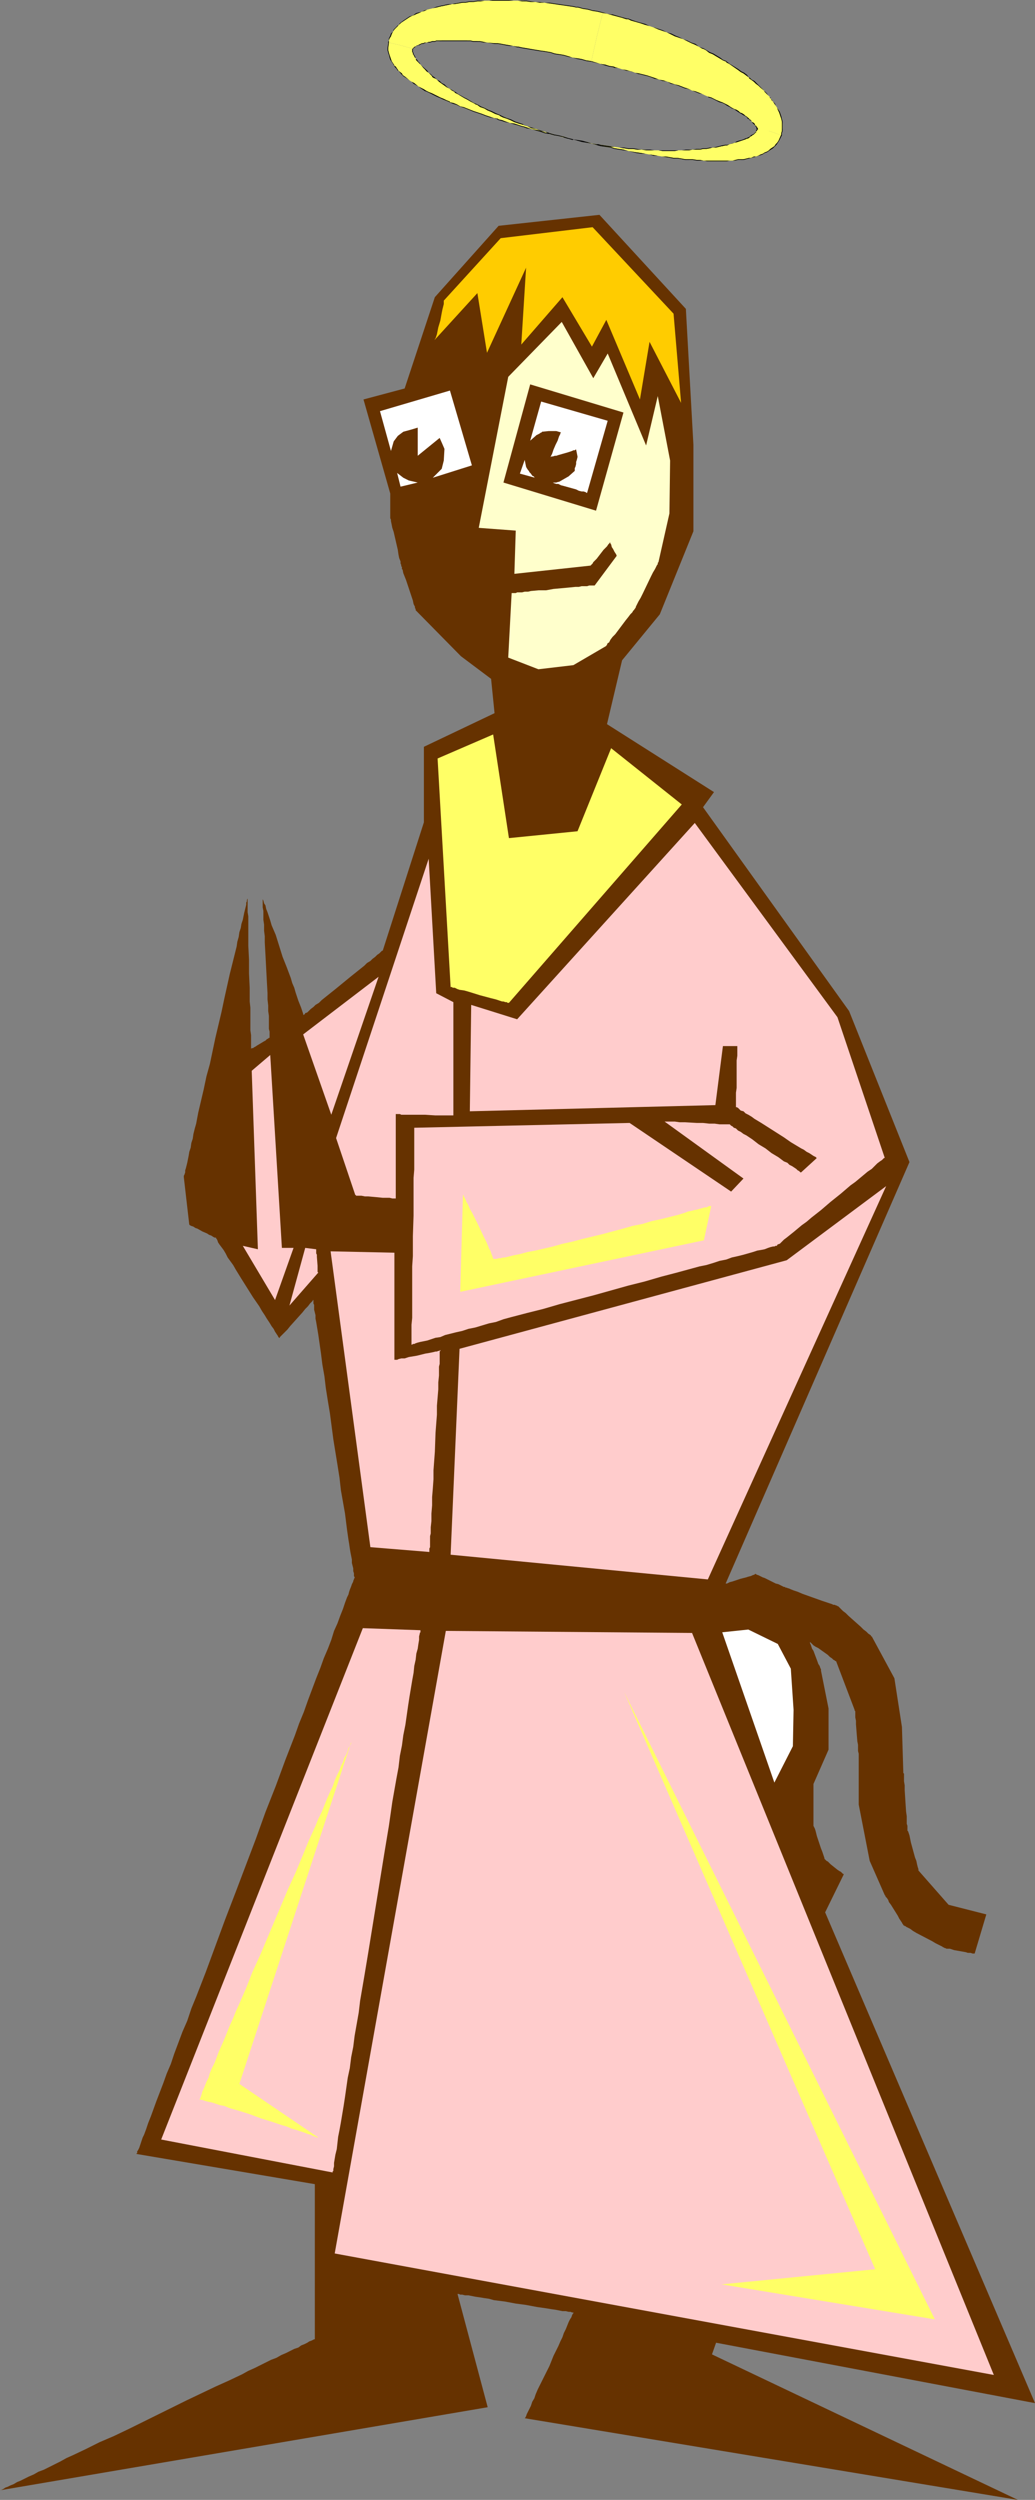 <?xml version="1.0" encoding="UTF-8" standalone="no"?>
<svg
   version="1.0"
   width="64.506mm"
   height="155.711mm"
   id="svg35"
   sodipodi:docname="Minister - Offbeat.wmf"
   xmlns:inkscape="http://www.inkscape.org/namespaces/inkscape"
   xmlns:sodipodi="http://sodipodi.sourceforge.net/DTD/sodipodi-0.dtd"
   xmlns="http://www.w3.org/2000/svg"
   xmlns:svg="http://www.w3.org/2000/svg">
  <rect width="100%" height="100%" fill="#808080" stroke="none"/>
  <sodipodi:namedview
     id="namedview35"
     pagecolor="#ffffff"
     bordercolor="#000000"
     borderopacity="0.25"
     inkscape:showpageshadow="2"
     inkscape:pageopacity="0.0"
     inkscape:pagecheckerboard="0"
     inkscape:deskcolor="#d1d1d1"
     inkscape:document-units="mm" />
  <defs
     id="defs1">
    <pattern
       id="WMFhbasepattern"
       patternUnits="userSpaceOnUse"
       width="6"
       height="6"
       x="0"
       y="0" />
  </defs>
  <path
     style="fill:#ffff66;fill-opacity:1;fill-rule:evenodd;stroke:none"
     d="m 140.562,8.726 1.454,-5.817 0.969,0.323 1.131,0.162 1.293,0.323 1.131,0.323 0.969,0.323 0.485,0.162 0.646,0.162 1.131,0.323 1.131,0.323 0.969,0.485 1.131,0.323 0.969,0.323 h 0.162 l 0.969,0.323 0.969,0.485 0.969,0.323 0.969,0.485 0.969,0.323 0.808,0.323 0.162,0.162 0.969,0.323 0.969,0.485 0.969,0.323 0.808,0.485 0.969,0.485 0.808,0.485 h 0.162 l 0.646,0.323 0.808,0.485 0.969,0.485 0.646,0.485 0.808,0.323 0.808,0.485 0.808,0.485 v 0 l 0.808,0.485 0.646,0.485 0.646,0.485 0.808,0.323 0.646,0.485 0.485,0.485 0.646,0.485 0.646,0.485 h 0.162 l 0.485,0.485 0.485,0.485 0.646,0.323 0.485,0.646 0.485,0.323 0.485,0.485 0.485,0.485 0.323,0.485 0.485,0.485 0.485,0.485 v 0.162 l 0.323,0.323 0.323,0.485 0.323,0.485 0.323,0.485 0.323,0.485 0.323,0.485 0.323,0.485 0.162,0.485 0.162,0.646 0.162,0.485 v 0.646 l 0.162,0.485 v 0.646 0.485 l -0.162,0.646 v 0.485 0.162 0 l -0.162,0.323 -2.747,-0.97 -2.908,-0.485 v -0.323 h -0.162 v 0 -0.162 0 l -0.162,-0.162 -0.162,-0.162 v 0 l -0.162,-0.162 -0.162,-0.162 -0.162,-0.323 -0.162,-0.162 -0.162,-0.162 -0.323,-0.323 -0.162,-0.162 -0.323,-0.162 v -0.162 l -0.323,-0.162 -0.323,-0.323 -0.485,-0.323 -0.323,-0.162 -0.485,-0.323 -0.323,-0.323 -0.485,-0.162 -0.646,-0.323 -0.485,-0.323 -0.485,-0.162 v -0.162 l -0.646,-0.323 -0.485,-0.162 -0.646,-0.323 -0.646,-0.323 -0.646,-0.323 -0.646,-0.162 -0.646,-0.485 -0.646,-0.162 v 0 l -0.808,-0.323 -0.646,-0.323 -0.808,-0.323 -0.808,-0.162 -0.808,-0.323 -0.808,-0.323 -0.646,-0.162 -0.162,-0.162 -0.808,-0.323 -0.808,-0.162 -0.808,-0.323 -0.969,-0.323 -0.808,-0.323 -0.969,-0.162 -0.162,-0.162 -0.808,-0.162 -0.808,-0.162 -0.969,-0.323 -0.969,-0.323 -0.969,-0.323 -0.969,-0.162 -0.162,-0.162 -0.808,-0.162 -0.969,-0.323 -1.131,-0.162 -0.969,-0.323 -0.969,-0.323 h -0.646 l -0.485,-0.162 -0.969,-0.323 -1.131,-0.323 -0.969,-0.162 -1.131,-0.323 -0.969,-0.162 z"
     id="path1" />
  <path
     style="fill:#000000;fill-opacity:1;fill-rule:evenodd;stroke:none"
     d="m 142.016,3.07 0.969,0.162 1.131,0.323 v 0 l 2.423,0.646 0.969,0.323 h 0.485 v 0 l 0.646,0.323 1.131,0.323 1.131,0.323 0.969,0.323 1.131,0.323 0.969,0.323 h 0.162 -0.162 l 1.131,0.485 0.969,0.323 0.969,0.323 0.969,0.485 0.969,0.485 0.969,0.323 0.969,0.323 0.969,0.485 0.969,0.485 0.808,0.323 0.969,0.485 0.808,0.485 h 0.162 v 0 l 0.646,0.323 0.808,0.646 0.808,0.323 0.808,0.485 0.808,0.485 0.808,0.485 0.808,0.323 v 0 0.162 l 0.646,0.323 2.1,1.454 0.646,0.485 0.646,0.323 0.646,0.485 0.646,0.485 v 0 0.162 l 1.131,0.808 0.485,0.485 v 0 l 0.646,0.485 0.485,0.485 0.969,0.808 h -0.162 l 0.485,0.485 0.485,0.485 v 0 l 0.485,0.485 h -0.162 l 0.162,0.162 0.323,0.323 h -0.162 l 0.485,0.485 0.323,0.485 0.323,0.485 0.323,0.485 0.162,0.485 0.323,0.646 0.162,0.485 0.162,0.485 0.162,0.485 v 0 l 0.162,0.646 v 0.485 1.131 0.646 l -0.162,0.485 v 0.162 0 0.162 l 0.162,0.162 v -0.323 -0.162 l 0.162,-0.485 v -0.646 -1.131 -0.485 l -0.162,-0.646 v 0 l -0.162,-0.646 -0.162,-0.485 -0.162,-0.485 -0.323,-0.485 -0.323,-0.485 -0.323,-0.485 -0.162,-0.485 -0.485,-0.485 -0.323,-0.485 v 0 l -0.323,-0.323 h 0.162 l -0.162,-0.162 -0.485,-0.485 v 0 l -0.323,-0.485 -0.485,-0.485 v 0 l -0.969,-0.97 -0.485,-0.485 -0.485,-0.485 v 0 l -0.485,-0.485 -0.646,-0.323 -0.485,-0.485 v 0 h -0.162 l -0.485,-0.646 -0.646,-0.485 -0.646,-0.323 -0.646,-0.485 -2.1,-1.293 -0.646,-0.485 v 0 l -0.162,-0.162 -0.808,-0.323 -0.646,-0.485 -0.808,-0.485 -0.808,-0.485 -0.808,-0.323 -0.808,-0.485 -0.808,-0.485 h -0.162 v 0 l -0.808,-0.323 -0.808,-0.646 -0.969,-0.323 -0.969,-0.485 -0.969,-0.323 -0.969,-0.485 -0.808,-0.323 -0.969,-0.485 -1.131,-0.323 -0.969,-0.485 -0.969,-0.323 -0.969,-0.323 h -0.162 v 0 L 153.002,6.14 152.033,5.656 150.902,5.333 149.771,5.009 148.802,4.686 147.994,4.363 h -0.485 0.162 L 146.54,4.04 144.278,3.393 h -0.162 l -1.131,-0.162 -0.969,-0.323 z"
     id="path2" />
  <path
     style="fill:#000000;fill-opacity:1;fill-rule:evenodd;stroke:none"
     d="m 178.368,30.379 v -0.323 h -0.162 0.162 v -0.162 h -0.162 v 0 0 0 -0.162 l -0.162,-0.162 v 0 h -0.162 v -0.162 l -0.162,-0.323 v 0 l -0.162,-0.162 v 0 l -0.323,-0.162 v 0 l -0.162,-0.162 v 0 l -0.162,-0.323 -0.323,-0.162 v 0 l -0.162,-0.162 v -0.162 h -0.162 l -0.323,-0.323 -0.323,-0.162 -0.323,-0.323 -0.485,-0.323 -0.485,-0.162 -0.323,-0.323 -0.485,-0.323 -0.485,-0.162 -0.646,-0.323 -0.485,-0.323 v 0.162 -0.162 l -0.485,-0.323 -0.646,-0.323 -0.646,-0.323 -0.485,-0.162 -0.808,-0.323 -0.646,-0.323 -0.646,-0.323 -0.646,-0.162 v 0 0 l -0.808,-0.323 -0.646,-0.323 -0.808,-0.323 -0.808,-0.323 -0.808,-0.162 -0.646,-0.323 -0.808,-0.323 h -0.162 l -0.808,-0.323 -0.808,-0.323 -0.808,-0.162 -0.969,-0.323 -0.808,-0.323 v 0 l -0.969,-0.323 v 0 h -0.162 l -0.808,-0.162 v 0 l -0.808,-0.323 v 0 l -0.969,-0.323 -0.969,-0.323 v 0 l -1.939,-0.485 v 0 0 l -0.969,-0.162 -0.969,-0.323 v 0 l -1.131,-0.323 -0.969,-0.162 v 0 l -0.969,-0.323 v 0 l -0.646,-0.162 v 0 l -0.323,-0.162 -1.131,-0.162 v 0 l -0.969,-0.323 H 142.339 l -0.969,-0.162 -2.1,-0.646 v 0.162 l 2.1,0.485 0.969,0.323 v 0 l 1.131,0.323 v 0 l 0.969,0.162 v 0 l 0.323,0.162 h 0.808 v 0 l 0.969,0.323 v 0 l 0.969,0.323 1.131,0.162 h -0.162 l 1.131,0.323 0.808,0.323 h 0.162 l 1.939,0.485 v 0 l 0.969,0.323 0.808,0.323 h 0.162 l 0.808,0.162 v 0 l 0.808,0.323 h 0.162 v 0 l 0.969,0.162 v 0 l 0.808,0.485 0.808,0.162 0.969,0.323 0.808,0.323 0.808,0.323 h 0.162 l 0.646,0.162 0.808,0.323 0.808,0.323 0.808,0.323 0.808,0.162 0.646,0.323 0.808,0.323 h -0.162 l 0.162,0.162 0.646,0.162 0.646,0.323 0.646,0.323 0.646,0.323 0.646,0.162 0.646,0.323 0.485,0.323 0.646,0.323 v 0 0 l 0.485,0.323 0.485,0.162 0.485,0.323 0.485,0.323 0.485,0.323 0.323,0.162 0.485,0.323 0.323,0.162 0.485,0.323 0.162,0.323 h 0.162 v 0 l 0.162,0.162 0.323,0.323 v -0.162 l 0.323,0.323 v 0 l 0.162,0.323 0.162,0.162 v 0 l 0.162,0.162 v 0 l 0.162,0.162 v 0 l 0.162,0.162 v 0.162 h 0.162 v 0 0.162 l 0.162,0.162 v 0 0 0 0.162 -0.162 0.323 z"
     id="path3" />
  <path
     style="fill:#ffff66;fill-opacity:1;fill-rule:evenodd;stroke:none"
     d="m 181.276,30.864 2.747,0.97 v 0.162 l -0.323,0.646 -0.162,0.485 -0.485,0.485 -0.162,0.485 -0.485,0.323 -0.323,0.323 -0.485,0.485 -0.485,0.323 -0.485,0.162 -0.485,0.323 -0.485,0.323 h -0.485 l -0.485,0.323 -0.646,0.162 h -0.323 l -0.162,0.162 -0.485,0.162 -0.646,0.162 -0.646,0.162 h -0.646 l -0.646,0.162 h -0.646 l -0.646,0.162 h -0.646 -0.646 l -0.646,0.162 h -0.162 -0.808 -0.646 -0.808 -0.646 -0.808 -0.808 l -0.808,-0.162 h -0.808 v 0 l -0.808,-0.162 h -0.969 -0.808 l -0.969,-0.162 h -0.808 l -0.969,-0.162 -0.808,-0.162 h -0.162 -0.808 l -0.969,-0.162 -0.969,-0.162 -0.969,-0.162 -0.969,-0.162 -0.969,-0.162 h -0.162 l -0.808,-0.162 -0.969,-0.162 -1.131,-0.162 -0.969,-0.162 -0.969,-0.162 -1.131,-0.323 v 0 l -1.131,-0.162 -0.969,-0.162 -0.969,-0.162 -1.131,-0.162 -1.131,-0.323 -0.646,-0.162 h -0.485 l -1.131,-0.323 -0.969,-0.162 -1.131,-0.323 -1.131,-0.162 -1.131,-0.323 v 0 0 l 1.131,0.323 1.131,0.162 1.131,0.162 1.131,0.323 0.969,0.162 0.485,0.162 h 0.646 l 1.131,0.162 1.131,0.162 0.969,0.162 1.131,0.162 0.969,0.162 h 0.162 l 0.969,0.162 h 1.131 l 0.969,0.162 h 0.969 1.131 l 0.646,0.162 h 0.323 0.969 0.969 l 0.969,0.162 h 0.969 0.808 0.969 0.162 l 0.808,-0.162 h 0.808 0.969 l 0.808,-0.162 h 0.808 0.808 l 0.969,-0.162 v 0 h 0.646 l 0.808,-0.162 h 0.808 l 0.646,-0.162 0.808,-0.162 h 0.646 l 0.646,-0.162 0.808,-0.162 v 0 l 0.485,-0.162 0.646,-0.162 0.646,-0.162 0.485,-0.162 0.646,-0.162 0.485,-0.162 0.485,-0.162 0.485,-0.162 0.485,-0.323 0.323,-0.162 h 0.162 l 0.162,-0.162 0.323,-0.162 0.485,-0.162 0.162,-0.162 0.323,-0.323 0.162,-0.162 0.162,-0.162 0.162,-0.162 0.162,-0.162 0.162,-0.162 v -0.162 -0.162 0 -0.162 0 -0.162 z"
     id="path4" />
  <path
     style="fill:#000000;fill-opacity:1;fill-rule:evenodd;stroke:none"
     d="m 184.023,31.672 -0.646,1.454 -0.323,0.485 -0.323,0.323 v 0 l -0.323,0.485 v 0 l -0.485,0.323 -0.485,0.323 -0.323,0.323 -0.485,0.323 -0.485,0.162 -0.485,0.323 -0.485,0.162 -0.646,0.323 -0.485,0.162 v 0 h -0.323 v 0 h -0.162 l -0.646,0.323 h 0.162 -0.646 l -0.646,0.162 -0.646,0.162 h -0.646 -0.646 l -0.646,0.162 -0.646,0.162 h -0.646 -0.646 -4.685 -0.808 l -0.808,-0.162 v 0 h -0.808 l -0.969,-0.162 h -0.808 -0.969 l -0.808,-0.162 -0.969,-0.162 h -0.808 -0.162 l -0.808,-0.162 -0.969,-0.162 h -0.969 l -0.969,-0.162 -0.969,-0.162 -0.969,-0.162 h -0.162 l -0.808,-0.162 -0.969,-0.162 -1.131,-0.162 -1.939,-0.323 -1.131,-0.323 v 0 l -2.1,-0.323 -0.969,-0.323 -1.131,-0.162 -1.131,-0.162 v 0 l -0.646,-0.162 v 0 l -0.485,-0.162 -1.131,-0.162 -0.969,-0.323 -1.131,-0.162 -1.131,-0.323 -1.131,-0.162 h 0.162 v 0 H 134.907 v 0 l 1.131,0.323 1.131,0.323 1.131,0.162 0.969,0.162 1.131,0.323 0.485,0.162 v 0 l 0.646,0.162 v 0 l 1.131,0.162 1.131,0.162 0.969,0.323 2.1,0.323 v 0 l 1.131,0.162 1.939,0.485 1.131,0.162 h 0.969 l 0.808,0.162 h 0.162 l 0.969,0.323 h 0.969 l 0.969,0.162 0.969,0.162 0.969,0.162 0.808,0.162 h 0.162 0.808 l 0.969,0.162 0.808,0.162 h 0.969 0.808 l 0.969,0.162 h 0.808 v 0 h 0.808 l 0.808,0.162 h 4.685 l 0.646,-0.162 h 0.646 0.646 l 0.646,-0.162 h 0.646 0.646 l 0.646,-0.162 0.646,-0.162 0.646,-0.162 v 0 l 0.485,-0.162 h 0.162 v 0 l 0.323,-0.162 v 0 l 0.646,-0.162 0.485,-0.162 0.485,-0.162 0.485,-0.323 0.485,-0.162 0.485,-0.323 0.485,-0.323 0.485,-0.323 0.323,-0.323 v 0 l 0.485,-0.485 0.323,-0.485 0.323,-0.485 0.646,-1.293 z"
     id="path5" />
  <path
     style="fill:#000000;fill-opacity:1;fill-rule:evenodd;stroke:none"
     d="m 136.038,33.126 1.131,0.162 1.131,0.323 1.131,0.162 0.969,0.162 0.485,0.162 0.646,0.162 2.262,0.323 h 0.969 l 1.131,0.162 0.969,0.162 h 0.162 l 0.969,0.162 h 1.131 l 0.969,0.162 h 0.969 l 1.131,0.162 h 0.646 0.323 0.969 0.969 l 0.969,0.162 h 2.908 l 0.808,-0.162 h 0.808 0.969 0.808 l 0.808,-0.162 h 0.808 0.969 v 0 l 0.646,-0.162 h 0.808 l 0.808,-0.162 0.646,-0.162 h 0.808 l 0.646,-0.162 0.646,-0.162 h 0.162 l 0.646,-0.162 v 0 0 h 0.485 v 0 l 0.646,-0.323 0.646,-0.162 0.485,-0.162 0.646,-0.162 0.485,-0.162 0.485,-0.162 0.485,-0.162 0.485,-0.162 0.323,-0.162 v 0 h 0.162 l 0.323,-0.162 0.323,-0.323 0.323,-0.162 0.162,-0.162 0.323,-0.162 v 0 l 0.323,-0.323 v 0 l 0.162,-0.162 0.162,-0.162 h -0.162 l 0.162,-0.162 0.162,-0.162 v -0.162 h 0.162 v -0.323 l -0.162,-0.162 v 0.162 -0.162 h -0.162 v 0.162 l 0.162,0.162 v -0.162 0.162 0 l -0.162,0.162 v 0 l -0.162,0.323 h 0.162 l -0.162,0.162 -0.162,0.162 -0.162,0.162 v 0 l -0.162,0.162 v 0 l -0.323,0.162 -0.323,0.162 -0.323,0.323 -0.323,0.162 -0.323,0.162 h 0.162 -0.162 l -0.485,0.162 -0.323,0.162 -0.485,0.162 -0.646,0.162 -0.485,0.162 -0.485,0.323 -0.646,0.162 -0.485,0.162 -0.646,0.162 v 0 h -0.485 v 0 l -0.808,0.162 v 0 l -0.646,0.162 -0.646,0.162 -0.808,0.162 h -0.646 l -0.808,0.162 h -0.808 l -0.646,0.162 v 0 h -0.969 l -0.808,0.162 h -0.808 -0.808 l -0.969,0.162 h -0.808 -0.808 -2.908 -0.969 -0.969 l -0.969,-0.162 h -0.323 -0.646 -1.131 l -0.969,-0.162 -0.969,-0.162 h -1.131 l -0.969,-0.162 h -0.162 -0.969 l -1.131,-0.162 -0.969,-0.162 -2.262,-0.323 -0.646,-0.162 h -0.485 l -0.969,-0.162 -1.131,-0.323 -1.131,-0.323 -1.131,-0.162 z"
     id="path6" />
  <path
     style="fill:#ffff66;fill-opacity:1;fill-rule:evenodd;stroke:none"
     d="M 134.907,32.803 Z"
     id="path7" />
  <path
     style="fill:#ffff66;fill-opacity:1;fill-rule:evenodd;stroke:none"
     d="m 134.907,32.803 v 0 l -1.131,-0.323 -1.131,-0.162 -1.131,-0.323 -0.969,-0.162 -1.131,-0.323 -0.323,-0.162 -0.808,-0.162 -0.969,-0.323 -1.131,-0.162 -0.969,-0.323 -1.131,-0.323 -0.808,-0.162 -0.162,-0.162 -0.969,-0.162 -0.969,-0.323 -1.131,-0.323 -0.969,-0.323 -0.808,-0.323 -0.808,-0.162 -0.162,-0.162 -0.969,-0.162 -0.969,-0.323 -0.969,-0.323 -0.808,-0.323 -0.969,-0.323 -0.969,-0.323 v 0 l -0.808,-0.162 -0.808,-0.323 -0.808,-0.323 -0.808,-0.323 -0.808,-0.323 -0.808,-0.323 -0.808,-0.323 v 0 l -0.808,-0.323 -0.808,-0.323 -0.646,-0.485 -0.808,-0.162 -0.485,-0.323 -0.808,-0.323 -0.646,-0.323 -0.646,-0.485 v 0 L 99.686,21.007 99.201,20.684 98.555,20.36 98.07,20.037 97.424,19.553 96.939,19.229 96.454,18.906 95.97,18.583 95.485,18.26 95,17.775 H 94.839 L 94.516,17.452 94.193,16.967 93.869,16.644 93.385,16.159 93.223,15.836 92.738,15.351 92.577,15.028 92.254,14.382 92.092,13.897 91.769,13.574 91.608,12.927 V 12.443 L 91.446,11.796 V 11.311 10.18 10.019 h 0.162 l 2.747,0.646 2.908,0.808 -0.162,0.162 v 0 0.162 0 0.162 0.162 l 0.162,0.162 v 0.162 l 0.162,0.323 v 0.162 l 0.162,0.323 0.162,0.323 0.323,0.323 0.162,0.323 0.162,0.162 0.162,0.162 0.162,0.323 0.323,0.323 0.323,0.323 0.323,0.485 0.485,0.323 0.323,0.485 0.485,0.323 0.485,0.485 0.323,0.323 0.646,0.323 v 0.162 l 0.485,0.323 0.485,0.485 0.646,0.323 0.485,0.485 0.646,0.323 0.646,0.485 0.646,0.323 0.646,0.485 v 0.162 l 0.808,0.323 0.646,0.485 0.808,0.323 0.646,0.485 0.808,0.323 0.808,0.485 0.808,0.323 v 0.162 l 0.808,0.323 0.808,0.323 0.969,0.485 0.808,0.485 0.808,0.323 0.969,0.323 0.162,0.162 0.646,0.323 0.969,0.323 0.969,0.485 0.808,0.323 1.131,0.323 0.969,0.485 v 0 l 0.969,0.323 1.131,0.323 0.969,0.323 0.969,0.323 1.131,0.323 0.646,0.323 h 0.323 l 1.131,0.323 0.969,0.323 1.293,0.162 0.969,0.323 z"
     id="path8" />
  <path
     style="fill:#000000;fill-opacity:1;fill-rule:evenodd;stroke:none"
     d="m 135.069,32.803 -1.293,-0.323 v 0 l -1.131,-0.162 v 0 l -0.969,-0.323 h -0.162 l -0.969,-0.323 v 0 l -1.131,-0.323 h -0.323 l -0.808,-0.162 h 0.162 l -1.131,-0.323 -0.969,-0.323 h -0.162 l -0.969,-0.162 v 0 l -0.969,-0.323 -0.969,-0.323 h -0.162 l -0.969,-0.323 v 0 l -0.969,-0.323 -1.131,-0.162 -0.969,-0.323 -0.808,-0.323 -0.808,-0.162 -0.162,-0.162 -0.969,-0.162 v 0 l -0.969,-0.323 -0.969,-0.323 -0.808,-0.323 -0.969,-0.323 -0.969,-0.323 v 0 0 l -0.808,-0.323 -0.808,-0.323 -0.808,-0.323 -0.808,-0.162 -0.808,-0.485 -0.808,-0.323 -0.808,-0.162 v 0 -0.162 l -0.808,-0.323 -0.646,-0.323 -0.808,-0.323 -0.646,-0.323 -0.646,-0.323 -0.646,-0.323 -0.808,-0.323 -0.646,-0.323 v 0 0 L 99.847,21.007 99.201,20.684 98.555,20.36 97.585,19.553 96.939,19.229 96.454,18.906 95.485,18.098 95,17.775 94.839,17.613 v 0 L 94.677,17.29 93.869,16.644 v 0 l -0.323,-0.485 -0.323,-0.485 v 0 L 92.738,15.351 h 0.162 l -0.323,-0.485 -0.323,-0.485 -0.162,-0.485 -0.162,-0.485 -0.162,-0.485 v 0 L 91.608,12.443 91.446,11.796 V 11.311 L 91.608,10.18 V 10.019 10.18 10.019 L 91.446,9.857 v 0.162 0.162 l -0.162,1.131 v 0.485 l 0.162,0.646 0.162,0.485 v 0 l 0.162,0.646 0.162,0.485 0.323,0.485 0.323,0.485 0.162,0.323 0.323,0.485 v 0 l 0.323,0.323 0.323,0.485 h 0.162 l 0.646,0.808 0.323,0.323 0.162,0.162 0.485,0.323 0.969,0.646 0.485,0.323 0.485,0.485 1.131,0.646 0.646,0.485 0.485,0.323 0.485,0.323 h 0.162 v 0 l 0.646,0.323 0.646,0.323 0.646,0.323 0.646,0.323 0.808,0.323 0.646,0.323 0.808,0.323 0.808,0.323 h -0.162 v 0 l 0.808,0.323 0.969,0.323 0.646,0.323 0.969,0.323 0.808,0.323 0.808,0.323 0.808,0.323 v 0 0 l 0.969,0.323 0.969,0.323 0.808,0.323 0.969,0.323 0.808,0.162 h 0.162 l 0.969,0.323 h -0.162 l 0.323,0.162 0.646,0.162 0.969,0.323 0.969,0.162 0.969,0.323 1.131,0.323 v 0 l 0.969,0.323 v 0 h 0.162 l 0.808,0.323 1.131,0.162 v 0 l 0.969,0.323 v 0 l 1.131,0.323 0.969,0.323 v 0 l 0.808,0.162 h 0.323 v 0 l 1.131,0.323 v 0 l 0.969,0.162 v 0 l 1.131,0.323 v 0 l 1.131,0.323 v 0 l 1.131,0.323 z"
     id="path9" />
  <path
     style="fill:#000000;fill-opacity:1;fill-rule:evenodd;stroke:none"
     d="m 97.101,11.473 v 0.162 0.485 0.162 l 0.162,0.162 v 0 0.323 l 0.162,0.162 0.162,0.323 0.162,0.323 0.323,0.323 h -0.162 l 0.162,0.323 0.323,0.323 0.323,0.323 0.323,0.323 v 0 l 1.454,1.616 v 0 l 0.485,0.323 v 0 l 0.485,0.485 0.323,0.323 v 0.162 l 0.485,0.323 h 0.162 l 0.485,0.323 0.485,0.485 0.646,0.485 0.485,0.323 0.646,0.485 0.646,0.323 0.646,0.485 0.646,0.323 v 0 0.162 l 0.646,0.323 1.616,0.97 0.646,0.323 0.808,0.485 0.646,0.323 0.808,0.485 V 24.562 l 0.162,0.162 0.646,0.485 0.969,0.323 0.808,0.485 0.808,0.323 0.969,0.485 0.969,0.323 0.162,0.162 0.646,0.323 0.969,0.323 0.808,0.323 0.969,0.485 0.969,0.323 1.131,0.323 v 0 0 0 l 0.969,0.323 0.969,0.485 1.131,0.162 0.969,0.485 1.131,0.162 0.646,0.323 0.323,0.162 1.131,0.323 v 0 l 0.969,0.162 1.293,0.323 h -0.162 l 1.131,0.323 v -0.162 l -0.969,-0.323 v 0 l -1.293,-0.323 -0.969,-0.162 v 0 l -1.131,-0.323 -0.323,-0.162 -0.646,-0.162 -1.131,-0.323 -0.969,-0.323 -0.969,-0.323 -1.131,-0.323 -0.808,-0.323 h -0.162 v -0.162 0 l -0.969,-0.323 -0.969,-0.323 -0.969,-0.485 -0.969,-0.323 -0.808,-0.323 -0.646,-0.323 -0.323,-0.162 -0.808,-0.323 -0.969,-0.485 -0.808,-0.323 -0.969,-0.485 -0.808,-0.323 -0.808,-0.485 v 0.162 -0.162 l -0.808,-0.323 -0.808,-0.485 -0.808,-0.485 -0.646,-0.323 -1.454,-0.808 -0.646,-0.485 v 0 0 l -0.808,-0.485 -0.646,-0.323 -0.646,-0.485 -0.485,-0.485 -0.646,-0.323 -0.485,-0.485 -0.646,-0.323 -0.485,-0.485 v 0 l -0.485,-0.323 v 0 l -0.485,-0.485 -0.485,-0.323 v 0 l -0.323,-0.485 v 0 l -1.616,-1.454 v 0 l -0.162,-0.323 -0.323,-0.323 -0.323,-0.485 -0.162,-0.162 -0.323,-0.323 h 0.162 l -0.162,-0.323 -0.162,-0.323 -0.162,-0.162 v 0 -0.323 l -0.162,-0.162 v -0.162 0 -0.485 0 -0.162 z"
     id="path10" />
  <path
     style="fill:#ffff66;fill-opacity:1;fill-rule:evenodd;stroke:none"
     d="m 94.354,10.665 -2.747,-0.646 V 9.857 9.534 l 0.162,-0.485 0.162,-0.646 0.323,-0.485 0.323,-0.485 0.323,-0.485 0.323,-0.485 0.485,-0.323 0.323,-0.485 0.485,-0.323 0.485,-0.323 0.485,-0.323 0.485,-0.323 0.485,-0.323 0.485,-0.323 0.485,-0.162 0.162,-0.162 0.485,-0.162 0.646,-0.323 0.646,-0.162 0.646,-0.323 0.646,-0.162 0.646,-0.162 0.646,-0.162 0.808,-0.162 0.646,-0.162 0.646,-0.162 h 0.162 l 0.646,-0.162 0.808,-0.162 0.808,-0.162 0.646,-0.162 0.969,-0.162 h 0.808 l 0.808,-0.162 h 0.808 l 0.969,-0.162 h 0.969 l 0.808,-0.162 h 0.969 0.969 0.808 0.969 0.969 0.969 0.969 1.131 0.969 0.969 0.323 l 0.808,0.162 h 0.969 l 1.131,0.162 h 0.969 l 1.131,0.162 1.131,0.162 h 0.162 0.969 l 1.131,0.323 h 1.131 l 1.131,0.323 1.131,0.162 h 0.646 l 0.485,0.162 1.131,0.162 1.131,0.323 1.131,0.162 1.131,0.323 1.293,0.162 -1.454,5.817 -1.293,5.817 -1.131,-0.162 -1.131,-0.485 -0.969,-0.162 -1.131,-0.162 -0.969,-0.162 -0.485,-0.162 -0.646,-0.162 -0.969,-0.162 -1.131,-0.323 -0.969,-0.162 -0.969,-0.162 -0.969,-0.162 h -0.162 l -0.969,-0.323 h -0.969 l -0.969,-0.323 -0.969,-0.162 -0.969,-0.162 -0.646,-0.162 h -0.323 l -0.969,-0.162 -0.808,-0.162 -0.969,-0.162 h -0.808 l -0.969,-0.162 -0.808,-0.162 h -0.808 l -0.969,-0.162 h -0.808 l -0.808,-0.162 -0.808,-0.162 h -0.808 -0.646 L 110.026,9.534 h -0.808 -0.646 -0.808 -0.646 -0.646 -0.646 -0.646 -0.646 -0.485 l -0.646,0.162 h -0.646 -0.323 -0.646 l -0.485,0.162 -0.323,0.162 h -0.485 l -0.485,0.162 v 0 h -0.323 l -0.323,0.162 -0.323,0.162 h -0.323 l -0.323,0.162 h -0.162 l -0.162,0.162 -0.162,0.162 h -0.162 l -0.162,0.162 h -0.162 v 0.162 0 l -0.162,0.162 v 0 z"
     id="path11" />
  <path
     style="fill:#000000;fill-opacity:1;fill-rule:evenodd;stroke:none"
     d="M 91.608,10.019 V 9.857 9.534 l 0.162,-0.485 v 0 l 0.323,-0.485 0.162,-0.485 0.323,-0.646 0.323,-0.485 0.323,-0.323 v 0 l 0.485,-0.485 v 0 l 0.323,-0.485 V 5.817 L 94.516,5.333 95,5.009 95.485,4.686 95.97,4.363 96.454,4.04 97.101,3.717 97.585,3.555 v 0 l 0.646,-0.323 0.485,-0.162 0.646,-0.323 0.646,-0.162 0.646,-0.323 0.646,-0.162 v 0 l 0.646,-0.162 0.808,-0.162 v 0 l 0.646,-0.162 0.646,-0.162 v 0 h 0.162 l 0.646,-0.162 0.808,-0.162 0.808,-0.162 h 0.646 l 0.969,-0.162 0.808,-0.162 h 0.808 l 0.808,-0.162 h 0.969 l 0.969,-0.162 h 0.808 l 0.969,-0.162 h 0.969 0.808 3.878 1.131 0.969 l 0.969,0.162 h 0.323 0.808 l 0.969,0.162 h 1.131 l 0.969,0.162 h 1.131 l 1.131,0.162 h 0.162 l 0.969,0.162 1.131,0.162 1.131,0.162 1.131,0.162 1.131,0.162 0.646,0.162 h 0.485 l 1.131,0.323 1.131,0.162 1.131,0.323 1.131,0.162 1.293,0.323 V 2.909 l -1.293,-0.323 -1.131,-0.162 -1.131,-0.323 -1.131,-0.162 -1.131,-0.323 h -0.485 l -0.646,-0.162 -1.131,-0.162 -1.131,-0.162 -1.131,-0.162 -1.131,-0.162 -0.969,-0.162 h -0.162 -1.131 l -1.131,-0.162 h -0.969 l -1.131,-0.162 -0.969,-0.162 h -0.808 -0.323 -0.969 -0.969 L 119.881,0 h -3.878 l -0.808,0.162 h -0.969 -0.969 -0.808 l -0.969,0.162 h -0.969 l -0.808,0.162 h -0.808 l -0.808,0.162 -0.969,0.162 -0.646,0.162 h -0.808 l -0.808,0.162 -0.646,0.162 h -0.162 l -0.646,0.162 -0.646,0.162 v 0 l -0.808,0.323 -0.646,0.162 v 0 L 100.655,2.262 100.009,2.424 99.363,2.747 98.716,2.909 98.07,3.07 97.585,3.393 97.424,3.555 96.939,3.717 96.454,3.878 95.97,4.201 95.485,4.525 95,4.848 94.354,5.333 94.031,5.656 93.546,6.14 v 0 l -0.323,0.323 v 0 L 92.738,6.948 92.577,7.433 92.092,7.918 91.931,8.403 91.608,9.049 V 9.534 l -0.162,0.323 v 0.162 z"
     id="path12" />
  <path
     style="fill:#000000;fill-opacity:1;fill-rule:evenodd;stroke:none"
     d="m 139.269,14.382 -1.131,-0.162 v 0 l -1.131,-0.323 v 0 l -0.969,-0.162 -1.131,-0.162 -0.969,-0.323 -1.131,-0.323 -0.969,-0.162 -1.131,-0.162 -0.969,-0.323 -0.969,-0.162 -0.969,-0.162 h -0.162 l -0.969,-0.162 -0.969,-0.162 -2.908,-0.485 -0.646,-0.162 h -0.323 l -0.969,-0.162 -0.808,-0.162 -0.969,-0.162 -0.808,-0.162 -0.969,-0.162 h -0.808 l -1.777,-0.162 -0.808,-0.162 -0.808,-0.162 h -0.808 -0.808 L 110.834,9.534 h -0.808 -0.808 -0.646 -4.039 -0.485 -0.646 -0.646 l -0.323,0.162 h -0.646 l -0.485,0.162 v 0 h -0.323 l -0.485,0.162 v 0 h -0.485 v 0 0 l -0.323,0.162 v 0 h -0.323 l -0.323,0.162 -0.323,0.162 -0.323,0.162 h -0.162 l -0.162,0.162 -0.323,0.162 h 0.162 -0.323 v 0.162 0 h -0.162 v 0.162 h -0.162 v 0 0 0 0.162 h 0.162 v -0.162 0 0 h 0.162 -0.162 0.162 l 0.162,-0.323 v 0.162 l 0.162,-0.162 0.162,-0.162 h 0.162 l 0.162,-0.162 h 0.323 l 0.323,-0.162 0.323,-0.162 v 0 h 0.323 L 100.009,10.18 v 0 0 l 0.485,-0.162 v 0 h 0.485 0.323 l 0.485,-0.162 v 0 h 0.646 l 0.323,-0.162 h 0.646 0.646 0.485 4.039 0.646 0.808 0.808 l 0.646,0.162 h 0.808 0.808 l 0.808,0.162 h 0.808 l 1.777,0.323 h 0.808 l 0.969,0.162 0.808,0.162 0.969,0.162 h 0.808 l 0.969,0.323 h 0.323 l 0.646,0.162 2.908,0.485 0.969,0.162 0.969,0.162 h 0.162 l 0.969,0.162 0.969,0.162 0.969,0.323 1.131,0.162 0.969,0.162 1.131,0.323 0.969,0.162 1.131,0.323 0.969,0.162 v 0 l 1.131,0.323 v 0 l 1.131,0.162 z"
     id="path13" />
  <path
     style="fill:#663200;fill-opacity:1;fill-rule:evenodd;stroke:none"
     d="m 115.681,159.814 -7.109,-5.333 -10.502,-10.665 v 0 0 l -0.162,-0.162 v -0.323 l -0.162,-0.162 v -0.323 l -0.323,-0.646 -0.162,-0.808 -0.323,-0.97 -1.293,-3.878 -0.323,-0.808 -0.323,-0.808 -0.162,-0.808 -0.162,-0.162 v -0.323 -0.162 l -0.162,-0.162 v -0.162 0 0 0 -0.162 l -0.162,-0.323 v -0.162 -0.323 l -0.323,-0.808 -0.162,-0.808 -0.162,-1.131 -0.485,-2.101 -0.485,-2.101 -0.323,-0.97 -0.162,-0.808 -0.162,-0.808 v -0.323 l -0.162,-0.323 v -0.162 -0.162 0 -0.162 -5.333 l -6.301,-22.138 9.694,-2.585 7.109,-21.492 15.026,-16.805 23.75,-2.585 20.357,22.138 1.777,31.995 v 20.36 l -7.917,19.553 -8.886,10.827 -3.554,15.028 25.204,15.998 -2.585,3.555 34.413,47.993 14.218,35.55 -43.299,99.217 v 0 h 0.323 l 0.323,-0.162 0.323,-0.162 0.646,-0.162 0.485,-0.162 1.454,-0.485 1.293,-0.323 0.485,-0.162 0.646,-0.162 0.323,-0.162 0.485,-0.162 0.162,-0.162 v 0 h 0.162 v 0 l 0.162,0.162 0.485,0.162 0.323,0.162 0.646,0.323 0.485,0.162 1.293,0.646 1.293,0.646 0.646,0.162 0.646,0.323 0.323,0.162 0.323,0.162 h 0.323 v 0.162 0 h 0.162 v 0 h 0.162 l 0.323,0.162 h 0.162 l 0.323,0.162 0.808,0.323 0.969,0.323 1.131,0.485 2.262,0.808 2.262,0.808 0.969,0.323 0.969,0.323 0.485,0.162 0.323,0.162 h 0.323 l 0.323,0.162 h 0.162 l 0.162,0.162 h 0.162 v 0 0 l 0.162,0.162 v 0 l 0.162,0.162 0.323,0.323 0.485,0.485 0.646,0.485 0.646,0.646 1.454,1.293 1.454,1.293 0.646,0.646 0.646,0.485 0.485,0.485 0.485,0.323 0.162,0.162 v 0.162 h 0.162 v 0 l 5.332,9.857 1.777,11.473 0.323,10.665 v 0.162 l 0.162,0.162 v 0.323 0.323 0.323 0.808 l 0.162,0.97 v 1.131 l 0.323,5.009 0.162,1.131 v 0.97 0.808 l 0.162,0.485 v 0.162 0.323 0.162 0.162 0 0.162 0.162 l 0.162,0.162 0.162,0.485 0.162,0.485 0.162,0.808 0.162,0.808 0.485,1.778 0.485,1.778 0.323,0.808 0.162,0.808 0.162,0.646 0.162,0.485 v 0.162 0.162 0 0 l 7.109,8.08 8.886,2.262 -2.747,9.211 v 0 h -0.162 -0.323 l -0.485,-0.162 h -0.646 l -0.485,-0.162 -2.747,-0.485 -0.485,-0.162 -0.485,-0.162 h -0.485 -0.323 l -0.323,-0.162 v 0 0 h -0.162 l -0.162,-0.162 h -0.162 l -0.162,-0.162 -0.323,-0.162 -0.646,-0.323 -0.646,-0.323 -0.808,-0.485 -3.716,-1.939 -0.808,-0.485 -0.646,-0.485 -0.646,-0.323 -0.323,-0.162 -0.162,-0.162 h -0.162 l -0.162,-0.162 v 0 h -0.162 v -0.162 l -0.162,-0.162 -0.162,-0.323 -0.323,-0.485 -0.323,-0.485 -0.323,-0.646 -1.616,-2.585 -0.485,-0.646 -0.162,-0.485 -0.323,-0.485 -0.323,-0.323 v -0.162 l -0.162,-0.162 v 0 l -3.554,-8.08 -2.585,-13.25 v -11.635 0 -0.162 -0.162 l -0.162,-0.646 v -0.646 -0.808 l -0.162,-0.808 -0.162,-1.939 -0.162,-2.101 v -0.808 l -0.162,-0.808 v -0.646 -0.646 -0.162 l -0.162,-0.162 v -0.162 l -4.362,-11.473 h -0.162 l -0.162,-0.162 -0.323,-0.162 -0.323,-0.323 -0.485,-0.323 -0.485,-0.485 -1.131,-0.808 -1.131,-0.808 -0.646,-0.323 -0.485,-0.323 -0.323,-0.323 -0.323,-0.323 -0.162,-0.162 h -0.162 0.162 v 0.323 l 0.162,0.323 0.162,0.485 0.162,0.485 0.323,0.485 0.485,1.293 0.485,1.293 0.162,0.485 0.323,0.485 0.162,0.485 0.162,0.323 v 0.162 0.162 l 1.777,8.888 v 9.695 l -3.554,8.08 v 9.695 0.162 0 l 0.162,0.323 0.162,0.323 0.162,0.485 0.162,0.646 0.162,0.646 0.485,1.454 0.485,1.454 0.323,0.808 0.162,0.485 0.162,0.485 0.162,0.485 v 0.162 l 0.162,0.162 v 0 0 l 0.162,0.162 0.162,0.162 0.323,0.162 0.323,0.323 0.323,0.323 0.808,0.646 0.808,0.646 0.485,0.323 0.323,0.162 0.323,0.323 0.162,0.162 h 0.162 v 0.162 l -4.362,8.888 49.439,115.538 -75.128,-14.22 -0.969,2.747 72.058,34.257 -116.165,-19.229 v 0 l 0.162,-0.162 0.162,-0.323 0.162,-0.485 0.323,-0.646 0.323,-0.646 0.323,-0.646 0.323,-0.97 0.485,-0.808 0.323,-0.97 0.485,-1.131 0.485,-0.97 1.131,-2.262 1.131,-2.262 0.969,-2.424 1.131,-2.262 0.485,-1.131 0.485,-0.97 0.323,-0.97 0.485,-0.97 0.323,-0.808 0.323,-0.808 0.323,-0.646 0.323,-0.485 0.162,-0.485 0.162,-0.323 0.162,-0.162 v -0.162 0 h -0.323 l -0.323,-0.162 h -0.485 l -0.646,-0.162 h -0.808 l -0.808,-0.162 -0.808,-0.162 -1.131,-0.162 -0.969,-0.162 -1.131,-0.162 -1.131,-0.162 -2.585,-0.485 -2.423,-0.323 -2.585,-0.485 -2.585,-0.323 -1.131,-0.323 -1.131,-0.162 -0.969,-0.162 -1.131,-0.162 -0.808,-0.162 -0.808,-0.162 h -0.808 l -0.646,-0.162 h -0.485 l -0.323,-0.162 h -0.162 -0.162 l 7.109,26.663 L 0,586.253 v 0 h 0.162 l 0.323,-0.162 0.323,-0.162 0.485,-0.323 0.485,-0.162 0.646,-0.323 0.808,-0.323 0.808,-0.485 0.808,-0.323 0.969,-0.485 0.969,-0.485 1.131,-0.485 1.131,-0.646 1.293,-0.485 1.293,-0.646 1.293,-0.646 1.293,-0.646 1.454,-0.808 1.454,-0.646 3.07,-1.454 3.231,-1.616 3.393,-1.454 3.393,-1.616 13.733,-6.787 3.393,-1.616 3.393,-1.616 3.231,-1.454 3.07,-1.454 1.454,-0.808 1.454,-0.646 1.293,-0.646 1.293,-0.646 1.293,-0.646 1.293,-0.485 1.131,-0.646 1.131,-0.485 0.969,-0.485 0.969,-0.485 0.969,-0.323 0.646,-0.485 0.808,-0.323 0.646,-0.323 0.485,-0.323 0.485,-0.162 0.323,-0.162 0.323,-0.162 h 0.162 v 0 -36.52 l -42.007,-7.11 v 0 -0.162 h 0.162 v -0.162 -0.323 l 0.162,-0.162 0.162,-0.323 0.162,-0.323 0.162,-0.485 0.162,-0.485 0.162,-0.485 0.162,-0.485 0.162,-0.485 0.323,-0.646 0.485,-1.293 0.485,-1.454 0.646,-1.616 0.646,-1.778 0.646,-1.778 0.808,-2.101 0.808,-2.101 0.808,-2.262 0.969,-2.262 0.808,-2.424 0.969,-2.585 0.969,-2.585 1.131,-2.585 0.969,-2.909 1.131,-2.747 1.131,-2.909 1.131,-2.909 1.131,-3.07 1.131,-3.07 2.262,-6.14 2.423,-6.302 4.847,-12.766 2.262,-6.302 2.423,-6.14 1.131,-3.07 1.131,-3.07 1.131,-2.909 1.131,-2.909 0.969,-2.747 1.131,-2.747 0.969,-2.747 0.969,-2.585 0.969,-2.585 0.969,-2.424 0.808,-2.262 0.969,-2.262 0.808,-2.101 0.646,-2.101 0.808,-1.778 0.646,-1.778 0.646,-1.616 0.485,-1.454 0.485,-1.293 0.323,-0.646 0.162,-0.646 0.162,-0.485 0.323,-0.808 0.162,-0.485 0.162,-0.323 0.162,-0.323 v -0.162 l 0.162,-0.323 v -0.162 l 0.162,-0.162 v 0 0 0 -0.162 l -0.162,-0.323 v -0.323 -0.323 l -0.162,-0.485 v -0.646 l -0.162,-0.646 -0.162,-0.646 v -0.808 l -0.162,-0.808 -0.162,-0.808 -0.162,-0.97 -0.162,-1.131 -0.162,-0.97 -0.162,-1.131 -0.162,-1.131 -0.162,-1.293 -0.323,-2.585 -0.485,-2.747 -0.485,-2.747 -0.323,-2.909 -0.485,-3.07 -0.969,-5.979 -0.808,-6.14 -0.485,-2.909 -0.485,-3.07 -0.323,-2.747 -0.485,-2.747 -0.323,-2.585 -0.162,-1.131 -0.162,-1.131 -0.162,-1.131 -0.162,-1.131 -0.162,-0.97 -0.162,-0.97 -0.162,-0.97 -0.162,-0.808 v -0.808 l -0.162,-0.646 -0.162,-0.646 v -0.646 -0.485 l -0.162,-0.323 v -0.323 -0.323 0 -0.162 h -0.162 v 0.162 l -0.162,0.162 -0.162,0.162 -0.162,0.162 -0.162,0.162 -0.485,0.646 -0.646,0.646 -0.646,0.808 -1.454,1.616 -1.454,1.616 -0.646,0.808 -0.646,0.646 -0.485,0.485 -0.323,0.323 -0.162,0.162 -0.162,0.162 v 0.162 h -0.162 v 0 0 l -0.162,-0.162 -0.162,-0.323 -0.323,-0.485 -0.323,-0.485 -0.323,-0.646 -0.485,-0.646 -0.485,-0.808 -0.646,-0.97 -0.485,-0.808 -0.646,-0.97 -0.646,-1.131 -1.454,-2.101 -2.747,-4.363 -1.293,-2.101 -0.646,-1.131 -1.293,-1.778 -0.485,-0.97 -0.485,-0.808 -0.485,-0.646 -0.485,-0.646 -0.323,-0.485 -0.162,-0.485 -0.162,-0.323 -0.162,-0.162 v -0.162 h -0.162 -0.162 l -0.323,-0.162 -0.485,-0.323 -0.485,-0.162 -0.485,-0.323 -1.131,-0.485 -1.131,-0.646 -0.485,-0.162 -0.485,-0.323 -0.485,-0.162 -0.323,-0.162 -0.162,-0.162 v 0 L 43.299,277.129 v 0 -0.162 -0.162 l 0.162,-0.323 0.162,-0.485 v -0.485 l 0.162,-0.485 0.162,-0.646 0.162,-0.646 0.162,-0.808 0.162,-0.808 0.162,-0.97 0.323,-0.97 0.162,-1.131 0.323,-0.97 0.162,-1.131 0.323,-1.293 0.323,-1.131 0.485,-2.585 0.646,-2.747 0.646,-2.747 0.646,-3.07 0.808,-2.909 1.293,-6.14 1.454,-6.14 0.646,-3.07 0.646,-2.909 0.646,-2.909 0.646,-2.585 0.646,-2.585 0.323,-1.293 0.162,-1.131 0.323,-1.131 0.162,-1.131 0.323,-0.97 0.162,-0.97 0.323,-0.97 0.162,-0.808 0.162,-0.808 0.162,-0.646 0.162,-0.646 0.162,-0.646 v -0.485 l 0.162,-0.323 v -0.323 l 0.162,-0.323 v -0.162 0 0.97 0.646 0.808 0.97 l 0.162,0.97 v 1.293 1.293 1.293 1.454 1.616 l 0.162,3.232 v 3.232 l 0.162,3.393 v 3.232 l 0.162,1.454 v 1.454 1.454 1.293 1.131 l 0.162,1.131 v 0.97 0.808 0.646 0.323 0.485 0 l 0.162,-0.162 h 0.323 l 0.162,-0.162 0.323,-0.162 0.485,-0.323 0.808,-0.485 0.808,-0.485 0.323,-0.162 0.323,-0.323 0.323,-0.162 0.162,-0.162 h 0.162 v 0 -0.162 -0.323 -0.323 -0.646 l -0.162,-0.646 v -0.97 -0.97 -1.131 l -0.162,-1.131 v -1.293 l -0.162,-1.454 v -1.454 l -0.162,-2.909 -0.323,-6.14 -0.162,-2.909 v -1.454 l -0.162,-1.293 v -1.454 L 62.041,216.532 v -1.131 -0.97 l -0.162,-0.808 v -0.808 -0.646 -0.485 -0.162 -0.162 0.162 0.162 l 0.162,0.323 0.162,0.646 0.323,0.485 0.162,0.808 0.323,0.808 0.323,0.97 0.323,0.97 0.323,1.131 0.485,1.131 0.485,1.131 0.808,2.585 0.808,2.585 0.969,2.424 0.969,2.585 0.323,1.131 0.485,1.131 0.323,1.131 0.323,0.97 0.323,0.97 0.323,0.808 0.323,0.808 0.162,0.485 0.162,0.485 0.162,0.485 v 0.162 l 0.162,0.162 v -0.162 h 0.162 l 0.162,-0.323 0.485,-0.162 0.323,-0.323 0.485,-0.485 0.646,-0.485 0.485,-0.485 0.808,-0.485 0.646,-0.646 1.616,-1.293 1.616,-1.293 3.554,-2.909 1.616,-1.293 0.808,-0.646 0.808,-0.646 0.646,-0.646 0.808,-0.485 0.485,-0.485 0.646,-0.485 0.485,-0.485 0.485,-0.323 0.323,-0.323 0.162,-0.162 0.162,-0.162 h 0.162 l 9.694,-30.218 v -17.775 l 16.641,-7.918 z"
     id="path14" />
  <path
     style="fill:#ffcc00;fill-opacity:1;fill-rule:evenodd;stroke:none"
     d="m 102.271,80.149 v 0 l 0.162,-0.162 v -0.162 l 0.162,-0.162 0.162,-0.485 0.162,-0.485 0.162,-0.808 0.162,-0.808 0.485,-1.616 0.323,-1.778 0.162,-0.808 0.162,-0.646 0.162,-0.646 v -0.485 -0.162 -0.162 0 0 l 13.41,-14.705 21.65,-2.585 19.065,20.36 1.777,21.007 -7.432,-14.382 -2.262,13.574 -7.917,-18.745 -3.393,6.302 -6.947,-11.635 -9.694,11.15 1.131,-18.098 -9.209,20.037 -2.262,-14.058 z"
     id="path15" />
  <path
     style="fill:#ffffff;fill-opacity:1;fill-rule:evenodd;stroke:none"
     d="m 92.092,106.165 -2.585,-9.372 16.48,-4.848 5.17,17.613 -9.209,2.909 v 0 l 0.162,-0.162 0.323,-0.323 0.323,-0.323 0.162,-0.162 v 0 0 l 0.162,-0.162 0.162,-0.162 0.162,-0.162 0.485,-0.485 0.162,-0.162 v 0 l 0.485,-1.939 0.162,-2.747 -0.485,-1.131 -0.646,-1.454 -5.17,4.201 v -6.625 l -1.616,0.485 -1.777,0.485 -1.293,0.97 -0.969,1.293 z"
     id="path16" />
  <path
     style="fill:#ffffff;fill-opacity:1;fill-rule:evenodd;stroke:none"
     d="m 93.546,111.336 0.808,3.232 4.039,-0.97 -2.1,-0.485 -1.293,-0.646 z"
     id="path17" />
  <path
     style="fill:#ffff66;fill-opacity:1;fill-rule:evenodd;stroke:none"
     d="m 116.165,172.903 -13.087,5.656 3.07,53.81 v 0 h 0.162 0.162 l 0.162,0.162 h 0.485 l 0.323,0.162 0.323,0.162 0.485,0.162 1.131,0.162 1.131,0.323 2.585,0.808 2.423,0.646 1.293,0.323 0.969,0.323 0.485,0.162 h 0.323 l 0.485,0.162 h 0.323 l 0.162,0.162 h 0.162 0.162 v 0 l 40.714,-46.7 -16.641,-13.25 -7.917,19.553 -16.157,1.616 z"
     id="path18" />
  <path
     style="fill:#ffcccc;fill-opacity:1;fill-rule:evenodd;stroke:none"
     d="m 100.978,202.15 -21.811,65.768 4.524,13.412 h 0.162 v 0.162 h 0.162 0.485 0.646 l 0.808,0.162 h 0.808 l 1.777,0.162 1.616,0.162 h 0.808 0.808 l 0.646,0.162 h 0.485 0.162 0.162 v -0.162 -0.323 -18.906 -0.162 -0.323 h 0.162 0.162 0.646 l 0.323,0.162 h 0.808 1.131 1.131 2.423 l 2.585,0.162 h 2.1 0.969 0.808 0.162 0.162 v -26.663 l -4.039,-2.101 z"
     id="path19" />
  <path
     style="fill:#ffcccc;fill-opacity:1;fill-rule:evenodd;stroke:none"
     d="m 89.184,229.944 -17.772,13.574 6.624,18.906 z"
     id="path20" />
  <path
     style="fill:#ffcccc;fill-opacity:1;fill-rule:evenodd;stroke:none"
     d="m 59.294,252.082 4.362,-3.717 2.747,45.407 h 2.747 l -4.362,12.281 -7.594,-12.766 3.554,0.808 z"
     id="path21" />
  <path
     style="fill:#ffcccc;fill-opacity:1;fill-rule:evenodd;stroke:none"
     d="m 71.897,293.773 -3.716,13.574 6.786,-7.756 v 0 l -0.162,-0.162 v -0.323 -0.323 -0.323 -0.485 l -0.162,-2.101 v -0.485 l -0.162,-0.323 v -0.485 -0.162 -0.162 -0.162 z"
     id="path22" />
  <path
     style="fill:#ffcccc;fill-opacity:1;fill-rule:evenodd;stroke:none"
     d="m 110.995,236.569 -0.323,25.047 57.84,-1.454 1.777,-13.897 v 0 h 0.162 0.969 0.646 0.485 0.969 0.162 v 0 0.323 0.323 1.131 0.485 l -0.162,1.131 v 1.131 5.332 l -0.162,1.131 v 1.131 0.485 1.131 0.162 0.323 0.162 h 0.162 l 0.323,0.162 0.323,0.323 0.323,0.323 0.646,0.162 0.485,0.485 0.646,0.323 0.808,0.485 0.646,0.485 1.616,0.97 1.777,1.131 1.777,1.131 1.777,1.131 1.616,1.131 1.616,0.97 0.808,0.485 0.646,0.323 0.646,0.485 0.646,0.323 0.485,0.323 0.485,0.323 0.323,0.162 0.323,0.162 v 0.162 h 0.162 l -3.716,3.393 h -0.162 l -0.162,-0.162 -0.162,-0.162 -0.323,-0.162 -0.323,-0.323 -0.485,-0.323 -0.485,-0.323 -0.646,-0.323 -0.485,-0.485 -0.808,-0.323 -1.293,-0.97 -1.616,-0.97 -1.454,-1.131 -1.616,-0.97 -1.454,-1.131 -1.454,-0.97 -0.646,-0.323 -0.646,-0.485 -0.646,-0.323 -0.485,-0.485 -0.485,-0.162 -0.323,-0.323 -0.323,-0.162 -0.162,-0.162 -0.162,-0.162 v 0 h -0.808 -0.323 -0.323 -0.485 -0.485 l -1.131,-0.162 h -1.293 l -1.454,-0.162 h -1.454 l -2.747,-0.162 h -1.293 l -1.131,-0.162 h -0.485 -0.485 -0.485 -0.323 -0.323 -0.162 -0.162 l 18.58,13.412 -2.908,3.07 -23.912,-16.159 -50.732,1.131 v 0.808 0.485 1.454 0.646 1.293 1.616 1.616 1.939 l -0.162,1.939 v 2.101 2.262 2.262 2.262 l -0.162,4.848 v 4.686 l -0.162,2.424 v 2.262 2.262 2.101 1.939 1.778 1.778 l -0.162,1.616 v 1.293 0.646 2.747 h 0.162 l 0.162,-0.162 h 0.323 l 0.323,-0.162 0.485,-0.162 0.646,-0.162 0.808,-0.162 0.808,-0.162 0.969,-0.323 0.969,-0.323 1.131,-0.162 1.131,-0.485 1.293,-0.323 1.293,-0.323 1.454,-0.323 1.454,-0.485 1.616,-0.323 1.616,-0.485 1.616,-0.485 1.616,-0.323 1.777,-0.646 1.777,-0.485 3.716,-0.97 3.878,-0.97 3.878,-1.131 8.078,-2.101 8.078,-2.262 3.878,-0.97 3.878,-1.131 3.716,-0.97 1.777,-0.485 1.777,-0.485 1.777,-0.485 1.616,-0.323 1.616,-0.485 1.454,-0.485 1.616,-0.323 1.293,-0.485 1.454,-0.323 1.293,-0.323 1.131,-0.323 1.131,-0.323 0.969,-0.323 0.969,-0.162 0.808,-0.162 0.808,-0.323 0.485,-0.162 0.646,-0.162 h 0.323 l 0.323,-0.162 h 0.162 0.162 v 0 -0.162 l 0.162,-0.162 0.485,-0.162 0.485,-0.485 0.485,-0.485 0.646,-0.485 0.808,-0.646 0.808,-0.646 0.969,-0.808 0.969,-0.808 1.131,-0.808 1.131,-0.97 2.262,-1.778 2.262,-1.939 2.423,-1.939 2.262,-1.939 1.131,-0.808 0.969,-0.808 0.969,-0.808 0.969,-0.808 0.969,-0.646 0.646,-0.646 0.646,-0.646 0.646,-0.485 0.485,-0.323 0.323,-0.323 0.162,-0.162 h 0.162 l -11.148,-33.126 -33.606,-45.73 -41.845,46.215 z"
     id="path23" />
  <path
     style="fill:#ffff66;fill-opacity:1;fill-rule:evenodd;stroke:none"
     d="m 109.057,281.169 -0.646,22.946 57.356,-12.119 v 0.162 l 1.777,-8.241 v 0 0 h -0.323 -0.162 l -0.323,0.162 -0.323,0.162 h -0.485 l -0.485,0.162 -0.646,0.162 -0.485,0.162 -0.808,0.162 -0.646,0.162 -0.808,0.162 -0.808,0.323 -1.616,0.485 -1.939,0.485 -1.939,0.485 -2.262,0.485 -2.1,0.646 -2.423,0.485 -2.262,0.646 -4.847,1.293 -4.685,1.131 -2.423,0.646 -2.262,0.485 -2.262,0.646 -2.1,0.485 -2.1,0.485 -1.777,0.323 -1.777,0.485 -0.808,0.162 -0.808,0.162 -0.646,0.162 -0.646,0.162 -0.646,0.162 h -0.485 l -0.485,0.162 h -0.485 l -0.485,0.162 h -0.162 -0.323 -0.162 -0.162 v 0 -0.162 l -0.162,-0.323 v -0.162 l -0.162,-0.323 -0.162,-0.485 -0.162,-0.485 -0.323,-0.485 -0.162,-0.485 -0.485,-1.131 -0.646,-1.293 -1.293,-2.747 -0.646,-1.293 -0.646,-1.293 -0.646,-1.131 -0.485,-1.131 -0.323,-0.485 -0.162,-0.485 -0.162,-0.323 -0.162,-0.323 -0.162,-0.162 v -0.323 h -0.162 z"
     id="path24" />
  <path
     style="fill:#ffcccc;fill-opacity:1;fill-rule:evenodd;stroke:none"
     d="m 77.874,294.581 9.371,69.646 13.895,1.131 v 0 -0.162 -0.646 l 0.162,-0.323 v -0.323 -0.485 -0.485 -0.646 -0.646 l 0.162,-0.646 v -1.454 l 0.162,-1.454 v -1.778 l 0.162,-1.939 v -1.939 l 0.162,-1.939 0.162,-2.262 v -2.101 l 0.323,-4.363 0.162,-4.525 0.162,-2.101 0.162,-2.101 v -2.101 l 0.162,-1.939 0.162,-1.939 v -1.616 l 0.162,-1.616 v -1.454 -0.646 l 0.162,-0.646 v -0.646 -0.485 -0.485 -0.323 -0.485 -0.485 l 0.162,-0.162 v -0.162 h -0.162 v 0.162 h -0.162 -0.162 l -0.323,0.162 h -0.323 l -0.646,0.162 -0.808,0.162 -0.969,0.162 -1.939,0.485 -1.939,0.323 -0.969,0.323 h -0.808 l -0.646,0.162 -0.323,0.162 h -0.323 -0.162 -0.162 v 0 -25.208 z"
     id="path25" />
  <path
     style="fill:#ffcccc;fill-opacity:1;fill-rule:evenodd;stroke:none"
     d="m 108.249,317.527 -2.1,48.477 60.587,5.817 42.007,-92.592 -23.427,17.452 z"
     id="path26" />
  <path
     style="fill:#ffcccc;fill-opacity:1;fill-rule:evenodd;stroke:none"
     d="m 105.017,383.94 -26.174,146.563 155.264,28.602 -71.089,-174.68 z"
     id="path27" />
  <path
     style="fill:#ffcccc;fill-opacity:1;fill-rule:evenodd;stroke:none"
     d="m 85.468,383.294 -47.5,120.385 40.391,7.756 v -0.162 -0.162 h 0.162 v -0.323 -0.162 l 0.162,-0.646 v -0.808 l 0.162,-0.97 0.162,-0.97 0.323,-1.293 0.162,-1.454 0.162,-1.454 0.323,-1.616 0.323,-1.778 0.323,-1.939 0.323,-1.939 0.323,-2.101 0.323,-2.262 0.323,-2.262 0.485,-2.262 0.323,-2.585 0.485,-2.424 0.323,-2.585 0.485,-2.747 0.485,-2.747 0.323,-2.747 0.969,-5.656 0.969,-5.817 0.969,-5.979 0.969,-5.979 0.969,-5.979 0.969,-5.979 0.969,-5.817 0.808,-5.656 0.485,-2.747 0.485,-2.747 0.485,-2.585 0.323,-2.747 0.485,-2.424 0.323,-2.424 0.485,-2.424 0.323,-2.262 0.323,-2.262 0.323,-2.101 0.323,-1.939 0.323,-1.939 0.323,-1.778 0.162,-1.616 0.323,-1.454 0.162,-1.454 0.323,-1.131 0.162,-1.131 0.162,-0.97 v -0.808 l 0.162,-0.646 v -0.162 l 0.162,-0.162 v -0.162 -0.162 -0.162 z"
     id="path28" />
  <path
     style="fill:#ffff66;fill-opacity:1;fill-rule:evenodd;stroke:none"
     d="m 82.721,410.118 v 0.162 0.162 l -0.162,0.323 -0.162,0.323 -0.323,0.485 -0.162,0.646 -0.323,0.808 -0.485,0.808 -0.323,0.97 -0.485,0.97 -0.323,0.97 -0.646,1.293 -0.485,1.131 -0.485,1.454 -0.646,1.293 -0.646,1.454 -0.646,1.616 -0.646,1.616 -0.808,1.616 -0.646,1.616 -0.808,1.778 -0.808,1.778 -1.454,3.555 -1.616,3.878 -1.777,3.878 -6.624,15.674 -1.777,3.878 -1.454,3.717 -1.616,3.717 -0.808,1.778 -0.646,1.616 -0.808,1.778 -0.646,1.616 -0.646,1.616 -0.646,1.454 -0.646,1.454 -0.485,1.293 -0.485,1.293 -0.646,1.293 -0.485,1.131 -0.323,1.131 -0.485,0.97 -0.323,0.808 -0.323,0.808 -0.323,0.646 -0.162,0.646 -0.162,0.485 -0.162,0.485 -0.162,0.162 v 0.162 0 h 0.162 0.323 l 0.485,0.162 0.485,0.162 0.646,0.162 0.808,0.162 0.969,0.323 0.969,0.323 0.969,0.162 1.131,0.485 1.131,0.323 1.131,0.323 2.585,0.808 2.585,0.97 2.585,0.808 2.423,0.808 1.131,0.323 1.131,0.485 1.131,0.323 0.969,0.323 0.969,0.323 0.808,0.323 0.646,0.162 0.646,0.323 0.485,0.162 0.323,0.162 h 0.323 v 0 L 56.386,490.591 Z"
     id="path29" />
  <path
     style="fill:#ffff66;fill-opacity:1;fill-rule:evenodd;stroke:none"
     d="m 147.024,398.322 59.133,135.898 -36.191,3.555 50.247,8.241 z"
     id="path30" />
  <path
     style="fill:#ffffcc;fill-opacity:1;fill-rule:evenodd;stroke:none"
     d="m 112.773,124.264 6.947,-35.55 12.602,-12.927 7.432,13.25 3.393,-5.817 9.048,21.653 2.747,-11.635 2.908,15.19 -0.162,12.443 -2.585,11.473 v 0 0 l -0.162,0.162 v 0.323 l -0.162,0.162 -0.162,0.323 -0.323,0.646 -0.485,0.808 -0.485,0.97 -1.939,4.04 -0.485,0.97 -0.485,0.808 -0.323,0.646 -0.162,0.323 -0.162,0.323 v 0.162 l -0.162,0.162 v 0 0.162 0 h -0.162 v 0.162 l -0.162,0.162 -0.162,0.162 -0.162,0.323 -0.485,0.485 -0.485,0.646 -0.646,0.808 -2.423,3.232 -0.646,0.646 -0.485,0.646 -0.323,0.646 -0.323,0.162 -0.162,0.323 v 0.162 h -0.162 v 0.162 0 l -7.755,4.525 -8.24,0.97 -7.109,-2.747 0.808,-15.19 h 0.323 0.323 0.323 l 0.323,-0.162 h 0.646 0.485 l 0.646,-0.162 h 0.808 l 0.646,-0.162 1.777,-0.162 h 1.777 l 1.777,-0.323 1.777,-0.162 1.777,-0.162 1.616,-0.162 h 0.808 l 0.646,-0.162 h 0.646 0.646 l 0.485,-0.162 h 0.485 0.323 0.323 0.162 v 0 l 5.17,-6.948 v 0 -0.162 l -0.162,-0.323 -0.323,-0.485 -0.323,-0.646 -0.323,-0.485 -0.162,-0.646 -0.162,-0.162 v -0.162 l -0.162,-0.162 v 0 0.162 l -0.162,0.162 -0.162,0.162 -0.323,0.485 -0.323,0.323 -0.485,0.485 -1.616,2.101 -0.323,0.323 -0.485,0.485 -0.162,0.323 -0.323,0.323 -0.162,0.162 v 0 l -17.934,1.939 0.323,-10.18 z"
     id="path31" />
  <path
     style="fill:#663200;fill-opacity:1;fill-rule:evenodd;stroke:none"
     d="m 124.89,90.491 -6.301,23.108 21.811,6.625 6.463,-23.108 z"
     id="path32" />
  <path
     style="fill:#ffffff;fill-opacity:1;fill-rule:evenodd;stroke:none"
     d="m 127.475,94.531 -2.585,9.211 1.293,-1.131 v 0 l 0.162,-0.162 0.323,-0.162 0.323,-0.162 0.485,-0.323 h 0.162 v -0.162 l 1.616,-0.162 h 1.777 l 1.131,0.323 -0.162,0.162 v 0.162 l -0.162,0.323 -0.162,0.323 -0.162,0.485 -0.162,0.485 -0.485,0.97 -0.485,1.131 -0.162,0.485 -0.162,0.485 -0.162,0.323 -0.162,0.323 v 0 0.162 0 l 0.162,-0.162 h 0.323 l 0.485,-0.162 h 0.323 l 0.485,-0.162 1.131,-0.323 1.131,-0.323 0.485,-0.162 0.485,-0.162 0.323,-0.162 h 0.323 l 0.162,-0.162 h 0.162 l 0.323,1.616 v 0 0.162 l -0.162,0.646 -0.162,0.485 v 0.162 0 0.162 0.162 l -0.162,0.646 -0.162,0.323 v 0.323 0.162 0.162 l -1.454,1.293 -2.262,1.293 v 0 h -0.162 l -0.485,0.162 h -0.646 -0.162 v 0 0 l 0.323,0.162 0.485,0.162 h 0.485 l 0.646,0.323 0.646,0.162 2.908,0.808 0.646,0.323 0.646,0.162 h 0.485 l 0.485,0.162 0.162,0.162 h 0.162 v 0 l 4.847,-16.967 z"
     id="path33" />
  <path
     style="fill:#ffffff;fill-opacity:1;fill-rule:evenodd;stroke:none"
     d="m 123.597,108.266 -1.131,3.232 3.554,0.97 h -0.162 v -0.162 l -0.162,-0.162 -0.323,-0.162 -0.323,-0.485 -0.162,-0.162 v 0 0 l -0.162,-0.162 -0.162,-0.323 -0.162,-0.162 -0.323,-0.485 -0.162,-0.323 v 0 z"
     id="path34" />
  <path
     style="fill:#ffffff;fill-opacity:1;fill-rule:evenodd;stroke:none"
     d="m 182.407,419.652 -12.279,-35.388 6.139,-0.646 6.947,3.393 3.07,5.817 0.646,9.695 -0.162,8.564 z"
     id="path35" />
</svg>
